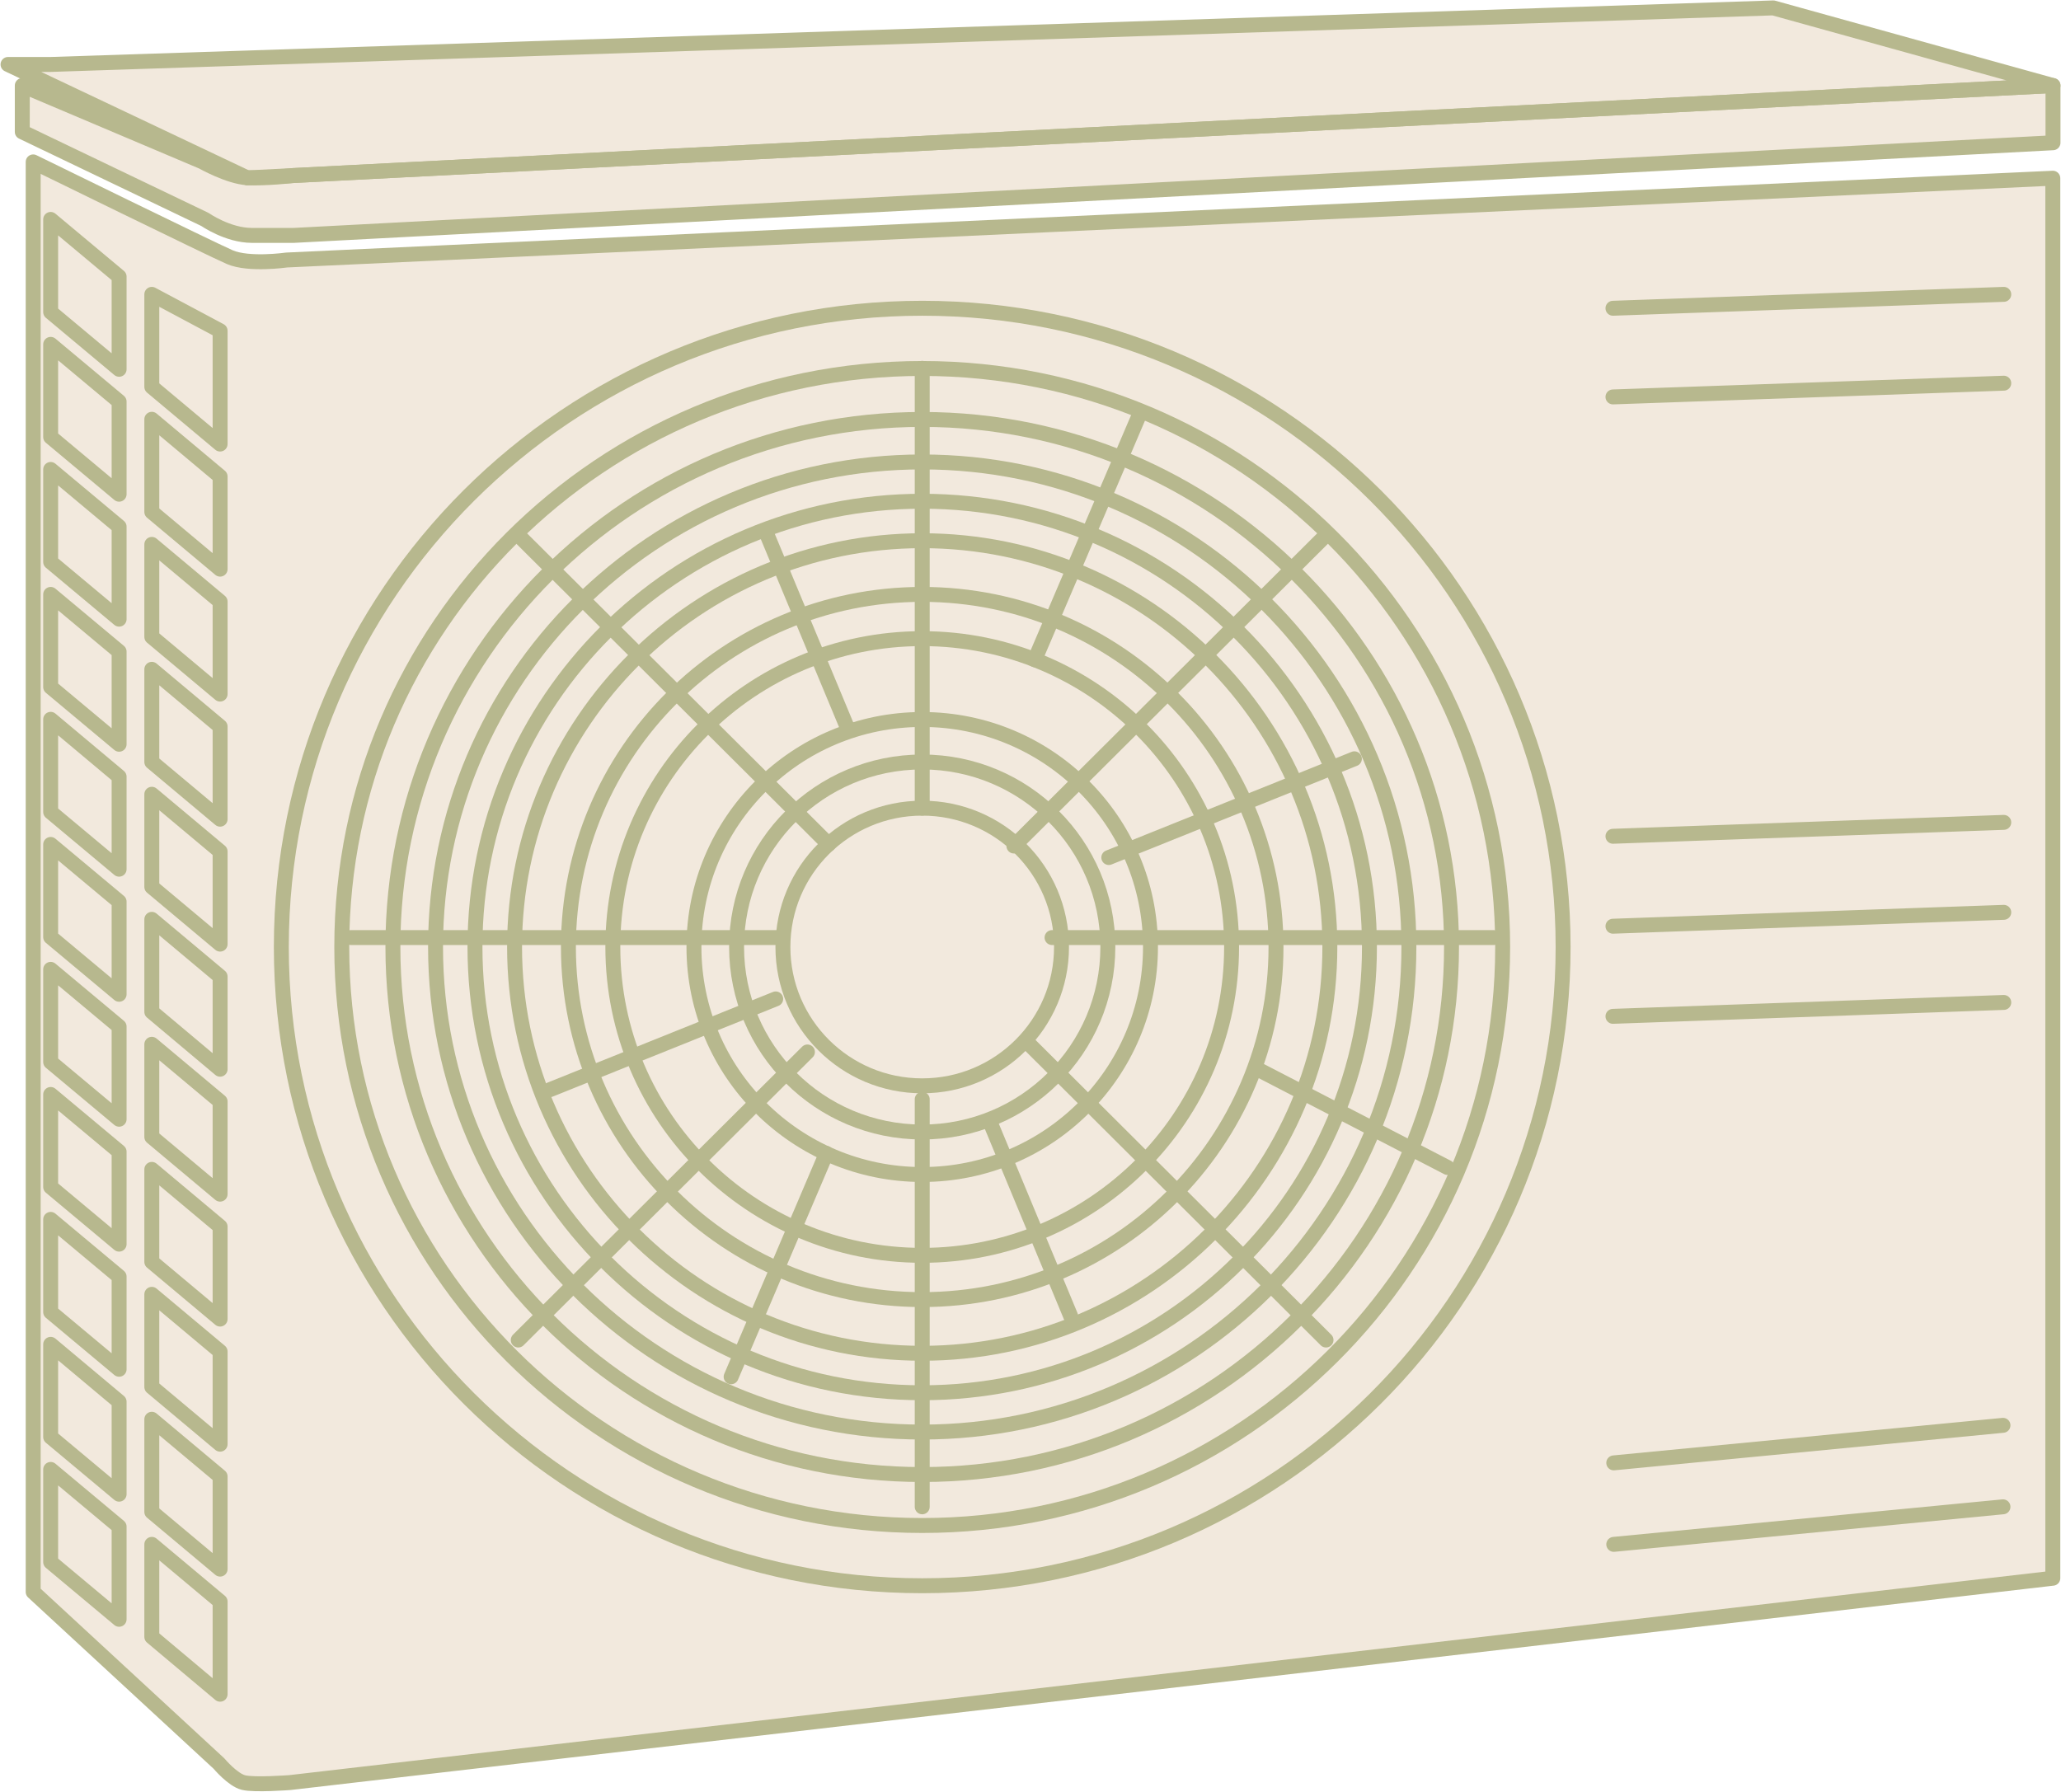 <?xml version="1.0" encoding="UTF-8"?>
<svg xmlns="http://www.w3.org/2000/svg" width="138" height="120" viewBox="0 0 138 120" fill="none">
  <g clip-path="url(#clip0_184_288)">
    <path opacity="0.51" d="M2.222 10.842V106.609L14.662 118.1C14.662 118.1 15.574 119.191 16.304 119.373C17.034 119.555 19.417 119.373 19.417 119.373L137.452 105.689V11.934L19.191 17.412C19.191 17.412 16.658 17.775 15.381 17.219C14.104 16.663 2.222 10.842 2.222 10.842Z" fill="#E5D3BD"></path>
    <path opacity="0.51" d="M1.492 5.728V8.831L13.718 14.694C13.718 14.694 15.252 15.764 16.863 15.764H19.675L137.464 9.559V5.728L19.675 11.752C19.675 11.752 17.796 11.966 16.562 11.902C15.328 11.838 13.546 10.832 13.546 10.832L1.492 5.728Z" fill="#E5D3BD"></path>
    <path opacity="0.51" d="M3.392 4.316L118.734 0.529L137.464 5.728L16.562 11.912L0.537 4.316H3.392Z" fill="#E5D3BD"></path>
    <path d="M2.222 10.842V106.609L14.662 118.1C14.662 118.1 15.574 119.191 16.304 119.373C17.034 119.555 19.417 119.373 19.417 119.373L137.452 105.689V11.934L19.191 17.412C19.191 17.412 16.658 17.775 15.381 17.219C14.104 16.663 2.222 10.842 2.222 10.842Z" stroke="#B7B88E" stroke-linecap="round" stroke-linejoin="round"></path>
    <path d="M3.392 98.403V104.608L7.975 108.439V102.233L3.392 98.403Z" stroke="#B7B88E" stroke-linecap="round" stroke-linejoin="round"></path>
    <path d="M3.392 90.026V96.231L7.975 100.061V93.867L3.392 90.026Z" stroke="#B7B88E" stroke-linecap="round" stroke-linejoin="round"></path>
    <path d="M3.392 81.659V87.865L7.975 91.695V85.489L3.392 81.659Z" stroke="#B7B88E" stroke-linecap="round" stroke-linejoin="round"></path>
    <path d="M3.392 73.293V79.487L7.975 83.317V77.123L3.392 73.293Z" stroke="#B7B88E" stroke-linecap="round" stroke-linejoin="round"></path>
    <path d="M3.392 64.915V71.121L7.975 74.951V68.745L3.392 64.915Z" stroke="#B7B88E" stroke-linecap="round" stroke-linejoin="round"></path>
    <path d="M3.392 56.549V62.754L7.975 66.584V60.379L3.392 56.549Z" stroke="#B7B88E" stroke-linecap="round" stroke-linejoin="round"></path>
    <path d="M3.392 48.171V54.377L7.975 58.207V52.012L3.392 48.171Z" stroke="#B7B88E" stroke-linecap="round" stroke-linejoin="round"></path>
    <path d="M3.392 39.805V46.01L7.975 49.84V43.635L3.392 39.805Z" stroke="#B7B88E" stroke-linecap="round" stroke-linejoin="round"></path>
    <path d="M3.392 31.438V37.633L7.975 41.463V35.268L3.392 31.438Z" stroke="#B7B88E" stroke-linecap="round" stroke-linejoin="round"></path>
    <path d="M3.392 23.061V29.266L7.975 33.096V26.891L3.392 23.061Z" stroke="#B7B88E" stroke-linecap="round" stroke-linejoin="round"></path>
    <path d="M3.392 14.694V20.899L7.975 24.73V18.524L3.392 14.694Z" stroke="#B7B88E" stroke-linecap="round" stroke-linejoin="round"></path>
    <path d="M10.165 103.421V109.616L14.738 113.457V107.251L10.165 103.421Z" stroke="#B7B88E" stroke-linecap="round" stroke-linejoin="round"></path>
    <path d="M10.165 95.044V101.249L14.738 105.079V98.874L10.165 95.044Z" stroke="#B7B88E" stroke-linecap="round" stroke-linejoin="round"></path>
    <path d="M10.165 86.677V92.882L14.738 96.713V90.507L10.165 86.677Z" stroke="#B7B88E" stroke-linecap="round" stroke-linejoin="round"></path>
    <path d="M10.165 78.31V84.505L14.738 88.335V82.141L10.165 78.31Z" stroke="#B7B88E" stroke-linecap="round" stroke-linejoin="round"></path>
    <path d="M10.165 69.933V76.138L14.738 79.969V73.763L10.165 69.933Z" stroke="#B7B88E" stroke-linecap="round" stroke-linejoin="round"></path>
    <path d="M10.165 61.566V67.761L14.738 71.602V65.397L10.165 61.566Z" stroke="#B7B88E" stroke-linecap="round" stroke-linejoin="round"></path>
    <path d="M10.165 53.189V59.395L14.738 63.225V57.019L10.165 53.189Z" stroke="#B7B88E" stroke-linecap="round" stroke-linejoin="round"></path>
    <path d="M10.165 44.822V51.028L14.738 54.858V48.653L10.165 44.822Z" stroke="#B7B88E" stroke-linecap="round" stroke-linejoin="round"></path>
    <path d="M10.165 36.456V42.651L14.738 46.481V40.286L10.165 36.456Z" stroke="#B7B88E" stroke-linecap="round" stroke-linejoin="round"></path>
    <path d="M10.165 28.078V34.284L14.738 38.114V31.909L10.165 28.078Z" stroke="#B7B88E" stroke-linecap="round" stroke-linejoin="round"></path>
    <path d="M10.165 19.712V25.907L14.738 29.737V22.151L10.165 19.712Z" stroke="#B7B88E" stroke-linecap="round" stroke-linejoin="round"></path>
    <path d="M108 20.643L134.168 19.712" stroke="#B7B88E" stroke-linecap="round" stroke-linejoin="round"></path>
    <path d="M108 26.581L134.168 25.661" stroke="#B7B88E" stroke-linecap="round" stroke-linejoin="round"></path>
    <path d="M108 56.003L134.168 55.072" stroke="#B7B88E" stroke-linecap="round" stroke-linejoin="round"></path>
    <path d="M108 62.026L134.168 61.096" stroke="#B7B88E" stroke-linecap="round" stroke-linejoin="round"></path>
    <path d="M108 68.061L134.168 67.13" stroke="#B7B88E" stroke-linecap="round" stroke-linejoin="round"></path>
    <path d="M108.054 97.964L134.115 95.45" stroke="#B7B88E" stroke-linecap="round" stroke-linejoin="round"></path>
    <path d="M108.054 103.421L134.115 100.907" stroke="#B7B88E" stroke-linecap="round" stroke-linejoin="round"></path>
    <path d="M1.492 5.728V8.831L13.718 14.694C13.718 14.694 15.252 15.764 16.863 15.764H19.675L137.464 9.559V5.728L19.675 11.752C19.675 11.752 17.796 11.966 16.562 11.902C15.328 11.838 13.546 10.832 13.546 10.832L1.492 5.728Z" stroke="#B7B88E" stroke-linecap="round" stroke-linejoin="round"></path>
    <path d="M3.392 4.316L118.734 0.529L137.464 5.728L16.562 11.912L0.537 4.316H3.392Z" stroke="#B7B88E" stroke-linecap="round" stroke-linejoin="round"></path>
    <path d="M61.749 106.192C85.449 106.192 104.662 87.041 104.662 63.417C104.662 39.794 85.449 20.643 61.749 20.643C38.049 20.643 18.837 39.794 18.837 63.417C18.837 87.041 38.049 106.192 61.749 106.192Z" stroke="#B7B88E" stroke-linecap="round" stroke-linejoin="round"></path>
    <path d="M61.75 102.158C83.215 102.158 100.615 84.814 100.615 63.417C100.615 42.021 83.215 24.676 61.75 24.676C40.285 24.676 22.884 42.021 22.884 63.417C22.884 84.814 40.285 102.158 61.75 102.158Z" stroke="#B7B88E" stroke-linecap="round" stroke-linejoin="round"></path>
    <path d="M61.749 72.715C66.901 72.715 71.077 68.552 71.077 63.417C71.077 58.282 66.901 54.12 61.749 54.12C56.598 54.12 52.422 58.282 52.422 63.417C52.422 68.552 56.598 72.715 61.749 72.715Z" stroke="#B7B88E" stroke-linecap="round" stroke-linejoin="round"></path>
    <path d="M61.75 75.807C68.614 75.807 74.179 70.26 74.179 63.417C74.179 56.575 68.614 51.028 61.75 51.028C54.885 51.028 49.32 56.575 49.32 63.417C49.32 70.26 54.885 75.807 61.75 75.807Z" stroke="#B7B88E" stroke-linecap="round" stroke-linejoin="round"></path>
    <path d="M61.749 78.653C70.191 78.653 77.034 71.832 77.034 63.417C77.034 55.003 70.191 48.182 61.749 48.182C53.308 48.182 46.465 55.003 46.465 63.417C46.465 71.832 53.308 78.653 61.749 78.653Z" stroke="#B7B88E" stroke-linecap="round" stroke-linejoin="round"></path>
    <path d="M61.75 84.066C73.191 84.066 82.465 74.822 82.465 63.417C82.465 52.013 73.191 42.768 61.75 42.768C50.309 42.768 41.034 52.013 41.034 63.417C41.034 74.822 50.309 84.066 61.75 84.066Z" stroke="#B7B88E" stroke-linecap="round" stroke-linejoin="round"></path>
    <path d="M61.749 87.03C74.832 87.03 85.438 76.458 85.438 63.417C85.438 50.377 74.832 39.805 61.749 39.805C48.666 39.805 38.06 50.377 38.06 63.417C38.06 76.458 48.666 87.03 61.749 87.03Z" stroke="#B7B88E" stroke-linecap="round" stroke-linejoin="round"></path>
    <path d="M61.749 90.625C76.824 90.625 89.044 78.444 89.044 63.417C89.044 48.391 76.824 36.21 61.749 36.21C46.675 36.21 34.454 48.391 34.454 63.417C34.454 78.444 46.675 90.625 61.749 90.625Z" stroke="#B7B88E" stroke-linecap="round" stroke-linejoin="round"></path>
    <path d="M61.749 93.268C78.288 93.268 91.695 79.903 91.695 63.417C91.695 46.931 78.288 33.567 61.749 33.567C45.21 33.567 31.803 46.931 31.803 63.417C31.803 79.903 45.21 93.268 61.749 93.268Z" stroke="#B7B88E" stroke-linecap="round" stroke-linejoin="round"></path>
    <path d="M61.75 95.9C79.747 95.9 94.337 81.357 94.337 63.417C94.337 45.478 79.747 30.935 61.75 30.935C43.753 30.935 29.163 45.478 29.163 63.417C29.163 81.357 43.753 95.9 61.75 95.9Z" stroke="#B7B88E" stroke-linecap="round" stroke-linejoin="round"></path>
    <path d="M61.749 98.745C81.323 98.745 97.191 82.928 97.191 63.417C97.191 43.906 81.323 28.089 61.749 28.089C42.175 28.089 26.308 43.906 26.308 63.417C26.308 82.928 42.175 98.745 61.749 98.745Z" stroke="#B7B88E" stroke-linecap="round" stroke-linejoin="round"></path>
    <path d="M61.75 54.12V24.666" stroke="#B7B88E" stroke-linecap="round" stroke-linejoin="round"></path>
    <path d="M61.75 100.907V73.614" stroke="#B7B88E" stroke-linecap="round" stroke-linejoin="round"></path>
    <path d="M67.889 56.656L88.787 35.835" stroke="#B7B88E" stroke-linecap="round" stroke-linejoin="round"></path>
    <path d="M69.284 44.181L76.229 27.918" stroke="#B7B88E" stroke-linecap="round" stroke-linejoin="round"></path>
    <path d="M74.243 57.426L90.687 50.814" stroke="#B7B88E" stroke-linecap="round" stroke-linejoin="round"></path>
    <path d="M48.955 92.198L55.331 77.24" stroke="#B7B88E" stroke-linecap="round" stroke-linejoin="round"></path>
    <path d="M36.826 72.972L51.939 66.894" stroke="#B7B88E" stroke-linecap="round" stroke-linejoin="round"></path>
    <path d="M84.44 71.72L96.923 78.182" stroke="#B7B88E" stroke-linecap="round" stroke-linejoin="round"></path>
    <path d="M66.311 75.186L71.689 88.132" stroke="#B7B88E" stroke-linecap="round" stroke-linejoin="round"></path>
    <path d="M51.37 35.835L56.758 48.781" stroke="#B7B88E" stroke-linecap="round" stroke-linejoin="round"></path>
    <path d="M34.701 89.737L54.064 70.447" stroke="#B7B88E" stroke-linecap="round" stroke-linejoin="round"></path>
    <path d="M70.443 62.786H99.993" stroke="#B7B88E" stroke-linecap="round" stroke-linejoin="round"></path>
    <path d="M23.506 62.786H52.422" stroke="#B7B88E" stroke-linecap="round" stroke-linejoin="round"></path>
    <path d="M69.005 70.019L88.787 89.737" stroke="#B7B88E" stroke-linecap="round" stroke-linejoin="round"></path>
    <path d="M34.701 35.835L55.481 56.538" stroke="#B7B88E" stroke-linecap="round" stroke-linejoin="round"></path>
  </g>
  <defs>
    <clipPath id="clip0_184_288">
      <rect width="138" height="120" fill="white" transform="translate(0 -0.006)"></rect>
    </clipPath>
  </defs>
</svg>
